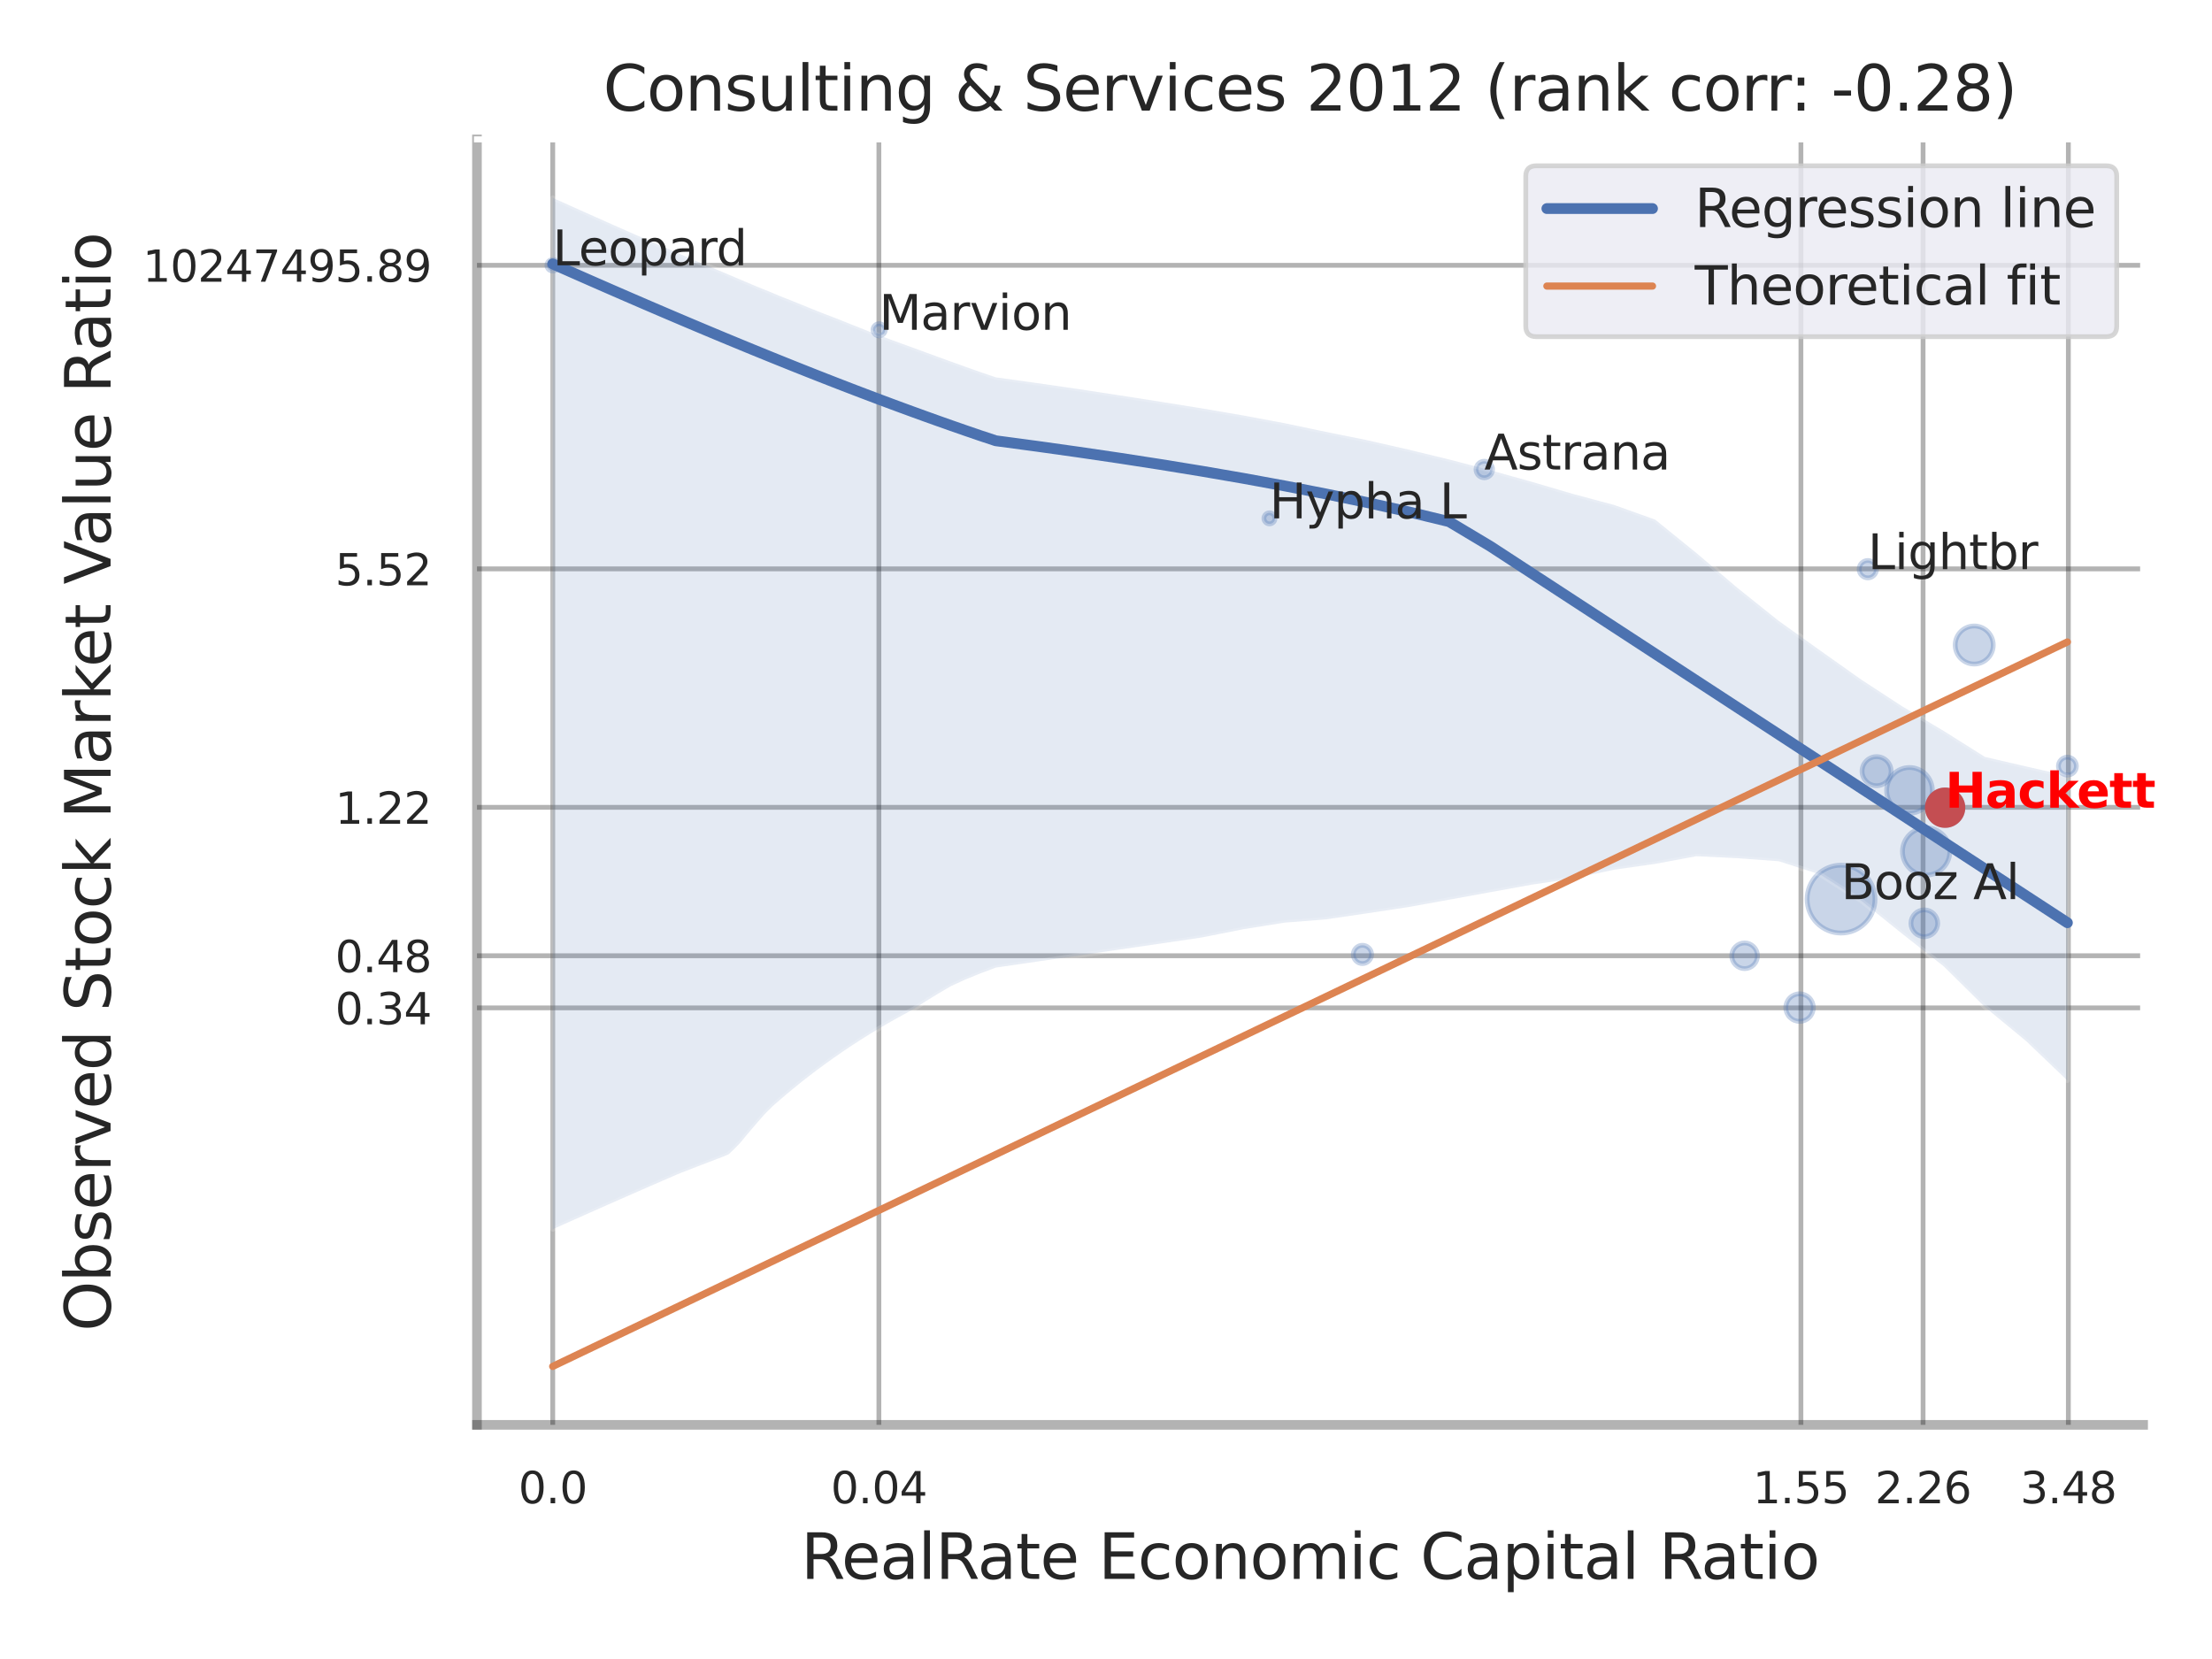 <?xml version="1.0" encoding="utf-8" standalone="no"?>
<!DOCTYPE svg PUBLIC "-//W3C//DTD SVG 1.1//EN"
  "http://www.w3.org/Graphics/SVG/1.1/DTD/svg11.dtd">
<svg xmlns:xlink="http://www.w3.org/1999/xlink" width="460.8pt" height="345.6pt" viewBox="0 0 460.8 345.6" xmlns="http://www.w3.org/2000/svg" version="1.1">
 <defs>
  <style type="text/css">*{stroke-linejoin: round; stroke-linecap: butt}</style>
 </defs>
 <g id="figure_1">
  <g id="patch_1">
   <path d="M 0 345.6 
L 460.8 345.6 
L 460.8 0 
L 0 0 
z
" style="fill: #ffffff"/>
  </g>
  <g id="axes_1">
   <g id="patch_2">
    <path d="M 99.36 296.82 
L 446.453 296.82 
L 446.453 29.04 
L 99.36 29.04 
z
" style="fill: #ffffff"/>
   </g>
   <g id="matplotlib.axis_1">
    <g id="xtick_1">
     <g id="line2d_1">
      <path d="M 115.146 296.82 
L 115.146 29.04 
" clip-path="url(#p546e3eb379)" style="fill: none; stroke: #000000; stroke-opacity: 0.3; stroke-linecap: round"/>
     </g>
     <g id="text_1">
      <!-- 0.0 -->
      <g style="fill: #262626" transform="translate(107.99 313.159) scale(0.09 -0.09)">
       <defs>
        <path id="DejaVuSans-30" d="M 2034 4250 
Q 1547 4250 1301 3770 
Q 1056 3291 1056 2328 
Q 1056 1369 1301 889 
Q 1547 409 2034 409 
Q 2525 409 2770 889 
Q 3016 1369 3016 2328 
Q 3016 3291 2770 3770 
Q 2525 4250 2034 4250 
z
M 2034 4750 
Q 2819 4750 3233 4129 
Q 3647 3509 3647 2328 
Q 3647 1150 3233 529 
Q 2819 -91 2034 -91 
Q 1250 -91 836 529 
Q 422 1150 422 2328 
Q 422 3509 836 4129 
Q 1250 4750 2034 4750 
z
" transform="scale(0.016)"/>
        <path id="DejaVuSans-2e" d="M 684 794 
L 1344 794 
L 1344 0 
L 684 0 
L 684 794 
z
" transform="scale(0.016)"/>
       </defs>
       <use xlink:href="#DejaVuSans-30"/>
       <use xlink:href="#DejaVuSans-2e" x="63.623"/>
       <use xlink:href="#DejaVuSans-30" x="95.41"/>
      </g>
     </g>
    </g>
    <g id="xtick_2">
     <g id="line2d_2">
      <path d="M 183.088 296.82 
L 183.088 29.04 
" clip-path="url(#p546e3eb379)" style="fill: none; stroke: #000000; stroke-opacity: 0.3; stroke-linecap: round"/>
     </g>
     <g id="text_2">
      <!-- 0.04 -->
      <g style="fill: #262626" transform="translate(173.069 313.159) scale(0.09 -0.09)">
       <defs>
        <path id="DejaVuSans-34" d="M 2419 4116 
L 825 1625 
L 2419 1625 
L 2419 4116 
z
M 2253 4666 
L 3047 4666 
L 3047 1625 
L 3713 1625 
L 3713 1100 
L 3047 1100 
L 3047 0 
L 2419 0 
L 2419 1100 
L 313 1100 
L 313 1709 
L 2253 4666 
z
" transform="scale(0.016)"/>
       </defs>
       <use xlink:href="#DejaVuSans-30"/>
       <use xlink:href="#DejaVuSans-2e" x="63.623"/>
       <use xlink:href="#DejaVuSans-30" x="95.41"/>
       <use xlink:href="#DejaVuSans-34" x="159.033"/>
      </g>
     </g>
    </g>
    <g id="xtick_3">
     <g id="line2d_3">
      <path d="M 375.164 296.82 
L 375.164 29.04 
" clip-path="url(#p546e3eb379)" style="fill: none; stroke: #000000; stroke-opacity: 0.3; stroke-linecap: round"/>
     </g>
     <g id="text_3">
      <!-- 1.55 -->
      <g style="fill: #262626" transform="translate(365.145 313.159) scale(0.09 -0.09)">
       <defs>
        <path id="DejaVuSans-31" d="M 794 531 
L 1825 531 
L 1825 4091 
L 703 3866 
L 703 4441 
L 1819 4666 
L 2450 4666 
L 2450 531 
L 3481 531 
L 3481 0 
L 794 0 
L 794 531 
z
" transform="scale(0.016)"/>
        <path id="DejaVuSans-35" d="M 691 4666 
L 3169 4666 
L 3169 4134 
L 1269 4134 
L 1269 2991 
Q 1406 3038 1543 3061 
Q 1681 3084 1819 3084 
Q 2600 3084 3056 2656 
Q 3513 2228 3513 1497 
Q 3513 744 3044 326 
Q 2575 -91 1722 -91 
Q 1428 -91 1123 -41 
Q 819 9 494 109 
L 494 744 
Q 775 591 1075 516 
Q 1375 441 1709 441 
Q 2250 441 2565 725 
Q 2881 1009 2881 1497 
Q 2881 1984 2565 2268 
Q 2250 2553 1709 2553 
Q 1456 2553 1204 2497 
Q 953 2441 691 2322 
L 691 4666 
z
" transform="scale(0.016)"/>
       </defs>
       <use xlink:href="#DejaVuSans-31"/>
       <use xlink:href="#DejaVuSans-2e" x="63.623"/>
       <use xlink:href="#DejaVuSans-35" x="95.41"/>
       <use xlink:href="#DejaVuSans-35" x="159.033"/>
      </g>
     </g>
    </g>
    <g id="xtick_4">
     <g id="line2d_4">
      <path d="M 400.613 296.82 
L 400.613 29.04 
" clip-path="url(#p546e3eb379)" style="fill: none; stroke: #000000; stroke-opacity: 0.3; stroke-linecap: round"/>
     </g>
     <g id="text_4">
      <!-- 2.26 -->
      <g style="fill: #262626" transform="translate(390.593 313.159) scale(0.09 -0.09)">
       <defs>
        <path id="DejaVuSans-32" d="M 1228 531 
L 3431 531 
L 3431 0 
L 469 0 
L 469 531 
Q 828 903 1448 1529 
Q 2069 2156 2228 2338 
Q 2531 2678 2651 2914 
Q 2772 3150 2772 3378 
Q 2772 3750 2511 3984 
Q 2250 4219 1831 4219 
Q 1534 4219 1204 4116 
Q 875 4013 500 3803 
L 500 4441 
Q 881 4594 1212 4672 
Q 1544 4750 1819 4750 
Q 2544 4750 2975 4387 
Q 3406 4025 3406 3419 
Q 3406 3131 3298 2873 
Q 3191 2616 2906 2266 
Q 2828 2175 2409 1742 
Q 1991 1309 1228 531 
z
" transform="scale(0.016)"/>
        <path id="DejaVuSans-36" d="M 2113 2584 
Q 1688 2584 1439 2293 
Q 1191 2003 1191 1497 
Q 1191 994 1439 701 
Q 1688 409 2113 409 
Q 2538 409 2786 701 
Q 3034 994 3034 1497 
Q 3034 2003 2786 2293 
Q 2538 2584 2113 2584 
z
M 3366 4563 
L 3366 3988 
Q 3128 4100 2886 4159 
Q 2644 4219 2406 4219 
Q 1781 4219 1451 3797 
Q 1122 3375 1075 2522 
Q 1259 2794 1537 2939 
Q 1816 3084 2150 3084 
Q 2853 3084 3261 2657 
Q 3669 2231 3669 1497 
Q 3669 778 3244 343 
Q 2819 -91 2113 -91 
Q 1303 -91 875 529 
Q 447 1150 447 2328 
Q 447 3434 972 4092 
Q 1497 4750 2381 4750 
Q 2619 4750 2861 4703 
Q 3103 4656 3366 4563 
z
" transform="scale(0.016)"/>
       </defs>
       <use xlink:href="#DejaVuSans-32"/>
       <use xlink:href="#DejaVuSans-2e" x="63.623"/>
       <use xlink:href="#DejaVuSans-32" x="95.41"/>
       <use xlink:href="#DejaVuSans-36" x="159.033"/>
      </g>
     </g>
    </g>
    <g id="xtick_5">
     <g id="line2d_5">
      <path d="M 430.876 296.82 
L 430.876 29.04 
" clip-path="url(#p546e3eb379)" style="fill: none; stroke: #000000; stroke-opacity: 0.3; stroke-linecap: round"/>
     </g>
     <g id="text_5">
      <!-- 3.48 -->
      <g style="fill: #262626" transform="translate(420.856 313.159) scale(0.09 -0.09)">
       <defs>
        <path id="DejaVuSans-33" d="M 2597 2516 
Q 3050 2419 3304 2112 
Q 3559 1806 3559 1356 
Q 3559 666 3084 287 
Q 2609 -91 1734 -91 
Q 1441 -91 1130 -33 
Q 819 25 488 141 
L 488 750 
Q 750 597 1062 519 
Q 1375 441 1716 441 
Q 2309 441 2620 675 
Q 2931 909 2931 1356 
Q 2931 1769 2642 2001 
Q 2353 2234 1838 2234 
L 1294 2234 
L 1294 2753 
L 1863 2753 
Q 2328 2753 2575 2939 
Q 2822 3125 2822 3475 
Q 2822 3834 2567 4026 
Q 2313 4219 1838 4219 
Q 1578 4219 1281 4162 
Q 984 4106 628 3988 
L 628 4550 
Q 988 4650 1302 4700 
Q 1616 4750 1894 4750 
Q 2613 4750 3031 4423 
Q 3450 4097 3450 3541 
Q 3450 3153 3228 2886 
Q 3006 2619 2597 2516 
z
" transform="scale(0.016)"/>
        <path id="DejaVuSans-38" d="M 2034 2216 
Q 1584 2216 1326 1975 
Q 1069 1734 1069 1313 
Q 1069 891 1326 650 
Q 1584 409 2034 409 
Q 2484 409 2743 651 
Q 3003 894 3003 1313 
Q 3003 1734 2745 1975 
Q 2488 2216 2034 2216 
z
M 1403 2484 
Q 997 2584 770 2862 
Q 544 3141 544 3541 
Q 544 4100 942 4425 
Q 1341 4750 2034 4750 
Q 2731 4750 3128 4425 
Q 3525 4100 3525 3541 
Q 3525 3141 3298 2862 
Q 3072 2584 2669 2484 
Q 3125 2378 3379 2068 
Q 3634 1759 3634 1313 
Q 3634 634 3220 271 
Q 2806 -91 2034 -91 
Q 1263 -91 848 271 
Q 434 634 434 1313 
Q 434 1759 690 2068 
Q 947 2378 1403 2484 
z
M 1172 3481 
Q 1172 3119 1398 2916 
Q 1625 2713 2034 2713 
Q 2441 2713 2670 2916 
Q 2900 3119 2900 3481 
Q 2900 3844 2670 4047 
Q 2441 4250 2034 4250 
Q 1625 4250 1398 4047 
Q 1172 3844 1172 3481 
z
" transform="scale(0.016)"/>
       </defs>
       <use xlink:href="#DejaVuSans-33"/>
       <use xlink:href="#DejaVuSans-2e" x="63.623"/>
       <use xlink:href="#DejaVuSans-34" x="95.41"/>
       <use xlink:href="#DejaVuSans-38" x="159.033"/>
      </g>
     </g>
    </g>
    <g id="xtick_6"/>
    <g id="xtick_7"/>
    <g id="xtick_8"/>
    <g id="text_6">
     <!-- RealRate Economic Capital Ratio -->
     <g style="fill: #262626" transform="translate(166.853 328.908) scale(0.13 -0.13)">
      <defs>
       <path id="DejaVuSans-52" d="M 2841 2188 
Q 3044 2119 3236 1894 
Q 3428 1669 3622 1275 
L 4263 0 
L 3584 0 
L 2988 1197 
Q 2756 1666 2539 1819 
Q 2322 1972 1947 1972 
L 1259 1972 
L 1259 0 
L 628 0 
L 628 4666 
L 2053 4666 
Q 2853 4666 3247 4331 
Q 3641 3997 3641 3322 
Q 3641 2881 3436 2590 
Q 3231 2300 2841 2188 
z
M 1259 4147 
L 1259 2491 
L 2053 2491 
Q 2509 2491 2742 2702 
Q 2975 2913 2975 3322 
Q 2975 3731 2742 3939 
Q 2509 4147 2053 4147 
L 1259 4147 
z
" transform="scale(0.016)"/>
       <path id="DejaVuSans-65" d="M 3597 1894 
L 3597 1613 
L 953 1613 
Q 991 1019 1311 708 
Q 1631 397 2203 397 
Q 2534 397 2845 478 
Q 3156 559 3463 722 
L 3463 178 
Q 3153 47 2828 -22 
Q 2503 -91 2169 -91 
Q 1331 -91 842 396 
Q 353 884 353 1716 
Q 353 2575 817 3079 
Q 1281 3584 2069 3584 
Q 2775 3584 3186 3129 
Q 3597 2675 3597 1894 
z
M 3022 2063 
Q 3016 2534 2758 2815 
Q 2500 3097 2075 3097 
Q 1594 3097 1305 2825 
Q 1016 2553 972 2059 
L 3022 2063 
z
" transform="scale(0.016)"/>
       <path id="DejaVuSans-61" d="M 2194 1759 
Q 1497 1759 1228 1600 
Q 959 1441 959 1056 
Q 959 750 1161 570 
Q 1363 391 1709 391 
Q 2188 391 2477 730 
Q 2766 1069 2766 1631 
L 2766 1759 
L 2194 1759 
z
M 3341 1997 
L 3341 0 
L 2766 0 
L 2766 531 
Q 2569 213 2275 61 
Q 1981 -91 1556 -91 
Q 1019 -91 701 211 
Q 384 513 384 1019 
Q 384 1609 779 1909 
Q 1175 2209 1959 2209 
L 2766 2209 
L 2766 2266 
Q 2766 2663 2505 2880 
Q 2244 3097 1772 3097 
Q 1472 3097 1187 3025 
Q 903 2953 641 2809 
L 641 3341 
Q 956 3463 1253 3523 
Q 1550 3584 1831 3584 
Q 2591 3584 2966 3190 
Q 3341 2797 3341 1997 
z
" transform="scale(0.016)"/>
       <path id="DejaVuSans-6c" d="M 603 4863 
L 1178 4863 
L 1178 0 
L 603 0 
L 603 4863 
z
" transform="scale(0.016)"/>
       <path id="DejaVuSans-74" d="M 1172 4494 
L 1172 3500 
L 2356 3500 
L 2356 3053 
L 1172 3053 
L 1172 1153 
Q 1172 725 1289 603 
Q 1406 481 1766 481 
L 2356 481 
L 2356 0 
L 1766 0 
Q 1100 0 847 248 
Q 594 497 594 1153 
L 594 3053 
L 172 3053 
L 172 3500 
L 594 3500 
L 594 4494 
L 1172 4494 
z
" transform="scale(0.016)"/>
       <path id="DejaVuSans-20" transform="scale(0.016)"/>
       <path id="DejaVuSans-45" d="M 628 4666 
L 3578 4666 
L 3578 4134 
L 1259 4134 
L 1259 2753 
L 3481 2753 
L 3481 2222 
L 1259 2222 
L 1259 531 
L 3634 531 
L 3634 0 
L 628 0 
L 628 4666 
z
" transform="scale(0.016)"/>
       <path id="DejaVuSans-63" d="M 3122 3366 
L 3122 2828 
Q 2878 2963 2633 3030 
Q 2388 3097 2138 3097 
Q 1578 3097 1268 2742 
Q 959 2388 959 1747 
Q 959 1106 1268 751 
Q 1578 397 2138 397 
Q 2388 397 2633 464 
Q 2878 531 3122 666 
L 3122 134 
Q 2881 22 2623 -34 
Q 2366 -91 2075 -91 
Q 1284 -91 818 406 
Q 353 903 353 1747 
Q 353 2603 823 3093 
Q 1294 3584 2113 3584 
Q 2378 3584 2631 3529 
Q 2884 3475 3122 3366 
z
" transform="scale(0.016)"/>
       <path id="DejaVuSans-6f" d="M 1959 3097 
Q 1497 3097 1228 2736 
Q 959 2375 959 1747 
Q 959 1119 1226 758 
Q 1494 397 1959 397 
Q 2419 397 2687 759 
Q 2956 1122 2956 1747 
Q 2956 2369 2687 2733 
Q 2419 3097 1959 3097 
z
M 1959 3584 
Q 2709 3584 3137 3096 
Q 3566 2609 3566 1747 
Q 3566 888 3137 398 
Q 2709 -91 1959 -91 
Q 1206 -91 779 398 
Q 353 888 353 1747 
Q 353 2609 779 3096 
Q 1206 3584 1959 3584 
z
" transform="scale(0.016)"/>
       <path id="DejaVuSans-6e" d="M 3513 2113 
L 3513 0 
L 2938 0 
L 2938 2094 
Q 2938 2591 2744 2837 
Q 2550 3084 2163 3084 
Q 1697 3084 1428 2787 
Q 1159 2491 1159 1978 
L 1159 0 
L 581 0 
L 581 3500 
L 1159 3500 
L 1159 2956 
Q 1366 3272 1645 3428 
Q 1925 3584 2291 3584 
Q 2894 3584 3203 3211 
Q 3513 2838 3513 2113 
z
" transform="scale(0.016)"/>
       <path id="DejaVuSans-6d" d="M 3328 2828 
Q 3544 3216 3844 3400 
Q 4144 3584 4550 3584 
Q 5097 3584 5394 3201 
Q 5691 2819 5691 2113 
L 5691 0 
L 5113 0 
L 5113 2094 
Q 5113 2597 4934 2840 
Q 4756 3084 4391 3084 
Q 3944 3084 3684 2787 
Q 3425 2491 3425 1978 
L 3425 0 
L 2847 0 
L 2847 2094 
Q 2847 2600 2669 2842 
Q 2491 3084 2119 3084 
Q 1678 3084 1418 2786 
Q 1159 2488 1159 1978 
L 1159 0 
L 581 0 
L 581 3500 
L 1159 3500 
L 1159 2956 
Q 1356 3278 1631 3431 
Q 1906 3584 2284 3584 
Q 2666 3584 2933 3390 
Q 3200 3197 3328 2828 
z
" transform="scale(0.016)"/>
       <path id="DejaVuSans-69" d="M 603 3500 
L 1178 3500 
L 1178 0 
L 603 0 
L 603 3500 
z
M 603 4863 
L 1178 4863 
L 1178 4134 
L 603 4134 
L 603 4863 
z
" transform="scale(0.016)"/>
       <path id="DejaVuSans-43" d="M 4122 4306 
L 4122 3641 
Q 3803 3938 3442 4084 
Q 3081 4231 2675 4231 
Q 1875 4231 1450 3742 
Q 1025 3253 1025 2328 
Q 1025 1406 1450 917 
Q 1875 428 2675 428 
Q 3081 428 3442 575 
Q 3803 722 4122 1019 
L 4122 359 
Q 3791 134 3420 21 
Q 3050 -91 2638 -91 
Q 1578 -91 968 557 
Q 359 1206 359 2328 
Q 359 3453 968 4101 
Q 1578 4750 2638 4750 
Q 3056 4750 3426 4639 
Q 3797 4528 4122 4306 
z
" transform="scale(0.016)"/>
       <path id="DejaVuSans-70" d="M 1159 525 
L 1159 -1331 
L 581 -1331 
L 581 3500 
L 1159 3500 
L 1159 2969 
Q 1341 3281 1617 3432 
Q 1894 3584 2278 3584 
Q 2916 3584 3314 3078 
Q 3713 2572 3713 1747 
Q 3713 922 3314 415 
Q 2916 -91 2278 -91 
Q 1894 -91 1617 61 
Q 1341 213 1159 525 
z
M 3116 1747 
Q 3116 2381 2855 2742 
Q 2594 3103 2138 3103 
Q 1681 3103 1420 2742 
Q 1159 2381 1159 1747 
Q 1159 1113 1420 752 
Q 1681 391 2138 391 
Q 2594 391 2855 752 
Q 3116 1113 3116 1747 
z
" transform="scale(0.016)"/>
      </defs>
      <use xlink:href="#DejaVuSans-52"/>
      <use xlink:href="#DejaVuSans-65" x="64.982"/>
      <use xlink:href="#DejaVuSans-61" x="126.506"/>
      <use xlink:href="#DejaVuSans-6c" x="187.785"/>
      <use xlink:href="#DejaVuSans-52" x="215.568"/>
      <use xlink:href="#DejaVuSans-61" x="282.801"/>
      <use xlink:href="#DejaVuSans-74" x="344.08"/>
      <use xlink:href="#DejaVuSans-65" x="383.289"/>
      <use xlink:href="#DejaVuSans-20" x="444.812"/>
      <use xlink:href="#DejaVuSans-45" x="476.6"/>
      <use xlink:href="#DejaVuSans-63" x="539.783"/>
      <use xlink:href="#DejaVuSans-6f" x="594.764"/>
      <use xlink:href="#DejaVuSans-6e" x="655.945"/>
      <use xlink:href="#DejaVuSans-6f" x="719.324"/>
      <use xlink:href="#DejaVuSans-6d" x="780.506"/>
      <use xlink:href="#DejaVuSans-69" x="877.918"/>
      <use xlink:href="#DejaVuSans-63" x="905.701"/>
      <use xlink:href="#DejaVuSans-20" x="960.682"/>
      <use xlink:href="#DejaVuSans-43" x="992.469"/>
      <use xlink:href="#DejaVuSans-61" x="1062.293"/>
      <use xlink:href="#DejaVuSans-70" x="1123.572"/>
      <use xlink:href="#DejaVuSans-69" x="1187.049"/>
      <use xlink:href="#DejaVuSans-74" x="1214.832"/>
      <use xlink:href="#DejaVuSans-61" x="1254.041"/>
      <use xlink:href="#DejaVuSans-6c" x="1315.32"/>
      <use xlink:href="#DejaVuSans-20" x="1343.104"/>
      <use xlink:href="#DejaVuSans-52" x="1374.891"/>
      <use xlink:href="#DejaVuSans-61" x="1442.123"/>
      <use xlink:href="#DejaVuSans-74" x="1503.402"/>
      <use xlink:href="#DejaVuSans-69" x="1542.611"/>
      <use xlink:href="#DejaVuSans-6f" x="1570.395"/>
     </g>
    </g>
   </g>
   <g id="matplotlib.axis_2">
    <g id="ytick_1">
     <g id="line2d_6">
      <path d="M 99.36 209.957 
L 446.453 209.957 
" clip-path="url(#p546e3eb379)" style="fill: none; stroke: #000000; stroke-opacity: 0.3; stroke-linecap: round"/>
     </g>
     <g id="text_7">
      <!-- 0.34 -->
      <g style="fill: #262626" transform="translate(69.821 213.376) scale(0.09 -0.09)">
       <use xlink:href="#DejaVuSans-30"/>
       <use xlink:href="#DejaVuSans-2e" x="63.623"/>
       <use xlink:href="#DejaVuSans-33" x="95.41"/>
       <use xlink:href="#DejaVuSans-34" x="159.033"/>
      </g>
     </g>
    </g>
    <g id="ytick_2">
     <g id="line2d_7">
      <path d="M 99.36 199.101 
L 446.453 199.101 
" clip-path="url(#p546e3eb379)" style="fill: none; stroke: #000000; stroke-opacity: 0.3; stroke-linecap: round"/>
     </g>
     <g id="text_8">
      <!-- 0.48 -->
      <g style="fill: #262626" transform="translate(69.821 202.52) scale(0.09 -0.09)">
       <use xlink:href="#DejaVuSans-30"/>
       <use xlink:href="#DejaVuSans-2e" x="63.623"/>
       <use xlink:href="#DejaVuSans-34" x="95.41"/>
       <use xlink:href="#DejaVuSans-38" x="159.033"/>
      </g>
     </g>
    </g>
    <g id="ytick_3">
     <g id="line2d_8">
      <path d="M 99.36 168.179 
L 446.453 168.179 
" clip-path="url(#p546e3eb379)" style="fill: none; stroke: #000000; stroke-opacity: 0.3; stroke-linecap: round"/>
     </g>
     <g id="text_9">
      <!-- 1.22 -->
      <g style="fill: #262626" transform="translate(69.821 171.598) scale(0.09 -0.09)">
       <use xlink:href="#DejaVuSans-31"/>
       <use xlink:href="#DejaVuSans-2e" x="63.623"/>
       <use xlink:href="#DejaVuSans-32" x="95.41"/>
       <use xlink:href="#DejaVuSans-32" x="159.033"/>
      </g>
     </g>
    </g>
    <g id="ytick_4">
     <g id="line2d_9">
      <path d="M 99.36 118.507 
L 446.453 118.507 
" clip-path="url(#p546e3eb379)" style="fill: none; stroke: #000000; stroke-opacity: 0.3; stroke-linecap: round"/>
     </g>
     <g id="text_10">
      <!-- 5.52 -->
      <g style="fill: #262626" transform="translate(69.821 121.926) scale(0.09 -0.09)">
       <use xlink:href="#DejaVuSans-35"/>
       <use xlink:href="#DejaVuSans-2e" x="63.623"/>
       <use xlink:href="#DejaVuSans-35" x="95.41"/>
       <use xlink:href="#DejaVuSans-32" x="159.033"/>
      </g>
     </g>
    </g>
    <g id="ytick_5">
     <g id="line2d_10">
      <path d="M 99.36 55.269 
L 446.453 55.269 
" clip-path="url(#p546e3eb379)" style="fill: none; stroke: #000000; stroke-opacity: 0.3; stroke-linecap: round"/>
     </g>
     <g id="text_11">
      <!-- 10247495.89 -->
      <g style="fill: #262626" transform="translate(29.737 58.689) scale(0.09 -0.09)">
       <defs>
        <path id="DejaVuSans-37" d="M 525 4666 
L 3525 4666 
L 3525 4397 
L 1831 0 
L 1172 0 
L 2766 4134 
L 525 4134 
L 525 4666 
z
" transform="scale(0.016)"/>
        <path id="DejaVuSans-39" d="M 703 97 
L 703 672 
Q 941 559 1184 500 
Q 1428 441 1663 441 
Q 2288 441 2617 861 
Q 2947 1281 2994 2138 
Q 2813 1869 2534 1725 
Q 2256 1581 1919 1581 
Q 1219 1581 811 2004 
Q 403 2428 403 3163 
Q 403 3881 828 4315 
Q 1253 4750 1959 4750 
Q 2769 4750 3195 4129 
Q 3622 3509 3622 2328 
Q 3622 1225 3098 567 
Q 2575 -91 1691 -91 
Q 1453 -91 1209 -44 
Q 966 3 703 97 
z
M 1959 2075 
Q 2384 2075 2632 2365 
Q 2881 2656 2881 3163 
Q 2881 3666 2632 3958 
Q 2384 4250 1959 4250 
Q 1534 4250 1286 3958 
Q 1038 3666 1038 3163 
Q 1038 2656 1286 2365 
Q 1534 2075 1959 2075 
z
" transform="scale(0.016)"/>
       </defs>
       <use xlink:href="#DejaVuSans-31"/>
       <use xlink:href="#DejaVuSans-30" x="63.623"/>
       <use xlink:href="#DejaVuSans-32" x="127.246"/>
       <use xlink:href="#DejaVuSans-34" x="190.869"/>
       <use xlink:href="#DejaVuSans-37" x="254.492"/>
       <use xlink:href="#DejaVuSans-34" x="318.115"/>
       <use xlink:href="#DejaVuSans-39" x="381.738"/>
       <use xlink:href="#DejaVuSans-35" x="445.361"/>
       <use xlink:href="#DejaVuSans-2e" x="508.984"/>
       <use xlink:href="#DejaVuSans-38" x="540.771"/>
       <use xlink:href="#DejaVuSans-39" x="604.395"/>
      </g>
     </g>
    </g>
    <g id="ytick_6"/>
    <g id="ytick_7"/>
    <g id="ytick_8"/>
    <g id="ytick_9"/>
    <g id="ytick_10"/>
    <g id="text_12">
     <!-- Observed Stock Market Value Ratio -->
     <g style="fill: #262626" transform="translate(23.034 277.332) rotate(-90) scale(0.13 -0.13)">
      <defs>
       <path id="DejaVuSans-4f" d="M 2522 4238 
Q 1834 4238 1429 3725 
Q 1025 3213 1025 2328 
Q 1025 1447 1429 934 
Q 1834 422 2522 422 
Q 3209 422 3611 934 
Q 4013 1447 4013 2328 
Q 4013 3213 3611 3725 
Q 3209 4238 2522 4238 
z
M 2522 4750 
Q 3503 4750 4090 4092 
Q 4678 3434 4678 2328 
Q 4678 1225 4090 567 
Q 3503 -91 2522 -91 
Q 1538 -91 948 565 
Q 359 1222 359 2328 
Q 359 3434 948 4092 
Q 1538 4750 2522 4750 
z
" transform="scale(0.016)"/>
       <path id="DejaVuSans-62" d="M 3116 1747 
Q 3116 2381 2855 2742 
Q 2594 3103 2138 3103 
Q 1681 3103 1420 2742 
Q 1159 2381 1159 1747 
Q 1159 1113 1420 752 
Q 1681 391 2138 391 
Q 2594 391 2855 752 
Q 3116 1113 3116 1747 
z
M 1159 2969 
Q 1341 3281 1617 3432 
Q 1894 3584 2278 3584 
Q 2916 3584 3314 3078 
Q 3713 2572 3713 1747 
Q 3713 922 3314 415 
Q 2916 -91 2278 -91 
Q 1894 -91 1617 61 
Q 1341 213 1159 525 
L 1159 0 
L 581 0 
L 581 4863 
L 1159 4863 
L 1159 2969 
z
" transform="scale(0.016)"/>
       <path id="DejaVuSans-73" d="M 2834 3397 
L 2834 2853 
Q 2591 2978 2328 3040 
Q 2066 3103 1784 3103 
Q 1356 3103 1142 2972 
Q 928 2841 928 2578 
Q 928 2378 1081 2264 
Q 1234 2150 1697 2047 
L 1894 2003 
Q 2506 1872 2764 1633 
Q 3022 1394 3022 966 
Q 3022 478 2636 193 
Q 2250 -91 1575 -91 
Q 1294 -91 989 -36 
Q 684 19 347 128 
L 347 722 
Q 666 556 975 473 
Q 1284 391 1588 391 
Q 1994 391 2212 530 
Q 2431 669 2431 922 
Q 2431 1156 2273 1281 
Q 2116 1406 1581 1522 
L 1381 1569 
Q 847 1681 609 1914 
Q 372 2147 372 2553 
Q 372 3047 722 3315 
Q 1072 3584 1716 3584 
Q 2034 3584 2315 3537 
Q 2597 3491 2834 3397 
z
" transform="scale(0.016)"/>
       <path id="DejaVuSans-72" d="M 2631 2963 
Q 2534 3019 2420 3045 
Q 2306 3072 2169 3072 
Q 1681 3072 1420 2755 
Q 1159 2438 1159 1844 
L 1159 0 
L 581 0 
L 581 3500 
L 1159 3500 
L 1159 2956 
Q 1341 3275 1631 3429 
Q 1922 3584 2338 3584 
Q 2397 3584 2469 3576 
Q 2541 3569 2628 3553 
L 2631 2963 
z
" transform="scale(0.016)"/>
       <path id="DejaVuSans-76" d="M 191 3500 
L 800 3500 
L 1894 563 
L 2988 3500 
L 3597 3500 
L 2284 0 
L 1503 0 
L 191 3500 
z
" transform="scale(0.016)"/>
       <path id="DejaVuSans-64" d="M 2906 2969 
L 2906 4863 
L 3481 4863 
L 3481 0 
L 2906 0 
L 2906 525 
Q 2725 213 2448 61 
Q 2172 -91 1784 -91 
Q 1150 -91 751 415 
Q 353 922 353 1747 
Q 353 2572 751 3078 
Q 1150 3584 1784 3584 
Q 2172 3584 2448 3432 
Q 2725 3281 2906 2969 
z
M 947 1747 
Q 947 1113 1208 752 
Q 1469 391 1925 391 
Q 2381 391 2643 752 
Q 2906 1113 2906 1747 
Q 2906 2381 2643 2742 
Q 2381 3103 1925 3103 
Q 1469 3103 1208 2742 
Q 947 2381 947 1747 
z
" transform="scale(0.016)"/>
       <path id="DejaVuSans-53" d="M 3425 4513 
L 3425 3897 
Q 3066 4069 2747 4153 
Q 2428 4238 2131 4238 
Q 1616 4238 1336 4038 
Q 1056 3838 1056 3469 
Q 1056 3159 1242 3001 
Q 1428 2844 1947 2747 
L 2328 2669 
Q 3034 2534 3370 2195 
Q 3706 1856 3706 1288 
Q 3706 609 3251 259 
Q 2797 -91 1919 -91 
Q 1588 -91 1214 -16 
Q 841 59 441 206 
L 441 856 
Q 825 641 1194 531 
Q 1563 422 1919 422 
Q 2459 422 2753 634 
Q 3047 847 3047 1241 
Q 3047 1584 2836 1778 
Q 2625 1972 2144 2069 
L 1759 2144 
Q 1053 2284 737 2584 
Q 422 2884 422 3419 
Q 422 4038 858 4394 
Q 1294 4750 2059 4750 
Q 2388 4750 2728 4690 
Q 3069 4631 3425 4513 
z
" transform="scale(0.016)"/>
       <path id="DejaVuSans-6b" d="M 581 4863 
L 1159 4863 
L 1159 1991 
L 2875 3500 
L 3609 3500 
L 1753 1863 
L 3688 0 
L 2938 0 
L 1159 1709 
L 1159 0 
L 581 0 
L 581 4863 
z
" transform="scale(0.016)"/>
       <path id="DejaVuSans-4d" d="M 628 4666 
L 1569 4666 
L 2759 1491 
L 3956 4666 
L 4897 4666 
L 4897 0 
L 4281 0 
L 4281 4097 
L 3078 897 
L 2444 897 
L 1241 4097 
L 1241 0 
L 628 0 
L 628 4666 
z
" transform="scale(0.016)"/>
       <path id="DejaVuSans-56" d="M 1831 0 
L 50 4666 
L 709 4666 
L 2188 738 
L 3669 4666 
L 4325 4666 
L 2547 0 
L 1831 0 
z
" transform="scale(0.016)"/>
       <path id="DejaVuSans-75" d="M 544 1381 
L 544 3500 
L 1119 3500 
L 1119 1403 
Q 1119 906 1312 657 
Q 1506 409 1894 409 
Q 2359 409 2629 706 
Q 2900 1003 2900 1516 
L 2900 3500 
L 3475 3500 
L 3475 0 
L 2900 0 
L 2900 538 
Q 2691 219 2414 64 
Q 2138 -91 1772 -91 
Q 1169 -91 856 284 
Q 544 659 544 1381 
z
M 1991 3584 
L 1991 3584 
z
" transform="scale(0.016)"/>
      </defs>
      <use xlink:href="#DejaVuSans-4f"/>
      <use xlink:href="#DejaVuSans-62" x="78.711"/>
      <use xlink:href="#DejaVuSans-73" x="142.188"/>
      <use xlink:href="#DejaVuSans-65" x="194.287"/>
      <use xlink:href="#DejaVuSans-72" x="255.811"/>
      <use xlink:href="#DejaVuSans-76" x="296.924"/>
      <use xlink:href="#DejaVuSans-65" x="356.104"/>
      <use xlink:href="#DejaVuSans-64" x="417.627"/>
      <use xlink:href="#DejaVuSans-20" x="481.104"/>
      <use xlink:href="#DejaVuSans-53" x="512.891"/>
      <use xlink:href="#DejaVuSans-74" x="576.367"/>
      <use xlink:href="#DejaVuSans-6f" x="615.576"/>
      <use xlink:href="#DejaVuSans-63" x="676.758"/>
      <use xlink:href="#DejaVuSans-6b" x="731.738"/>
      <use xlink:href="#DejaVuSans-20" x="789.648"/>
      <use xlink:href="#DejaVuSans-4d" x="821.436"/>
      <use xlink:href="#DejaVuSans-61" x="907.715"/>
      <use xlink:href="#DejaVuSans-72" x="968.994"/>
      <use xlink:href="#DejaVuSans-6b" x="1010.107"/>
      <use xlink:href="#DejaVuSans-65" x="1064.393"/>
      <use xlink:href="#DejaVuSans-74" x="1125.916"/>
      <use xlink:href="#DejaVuSans-20" x="1165.125"/>
      <use xlink:href="#DejaVuSans-56" x="1196.912"/>
      <use xlink:href="#DejaVuSans-61" x="1257.57"/>
      <use xlink:href="#DejaVuSans-6c" x="1318.85"/>
      <use xlink:href="#DejaVuSans-75" x="1346.633"/>
      <use xlink:href="#DejaVuSans-65" x="1410.012"/>
      <use xlink:href="#DejaVuSans-20" x="1471.535"/>
      <use xlink:href="#DejaVuSans-52" x="1503.322"/>
      <use xlink:href="#DejaVuSans-61" x="1570.555"/>
      <use xlink:href="#DejaVuSans-74" x="1631.834"/>
      <use xlink:href="#DejaVuSans-69" x="1671.043"/>
      <use xlink:href="#DejaVuSans-6f" x="1698.826"/>
     </g>
    </g>
   </g>
   <g id="PathCollection_1">
    <path d="M 411.266 138.331 
C 412.317 138.331 413.325 137.914 414.068 137.171 
C 414.811 136.428 415.229 135.419 415.229 134.368 
C 415.229 133.318 414.811 132.309 414.068 131.566 
C 413.325 130.823 412.317 130.406 411.266 130.406 
C 410.215 130.406 409.207 130.823 408.464 131.566 
C 407.721 132.309 407.303 133.318 407.303 134.368 
C 407.303 135.419 407.721 136.428 408.464 137.171 
C 409.207 137.914 410.215 138.331 411.266 138.331 
z
" clip-path="url(#p546e3eb379)" style="fill: #4c72b0; fill-opacity: 0.3; stroke: #4c72b0; stroke-opacity: 0.3"/>
    <path d="M 400.871 195.126 
C 401.611 195.126 402.321 194.832 402.844 194.308 
C 403.367 193.785 403.661 193.075 403.661 192.335 
C 403.661 191.595 403.367 190.885 402.844 190.362 
C 402.321 189.838 401.611 189.544 400.871 189.544 
C 400.13 189.544 399.421 189.838 398.897 190.362 
C 398.374 190.885 398.08 191.595 398.08 192.335 
C 398.08 193.075 398.374 193.785 398.897 194.308 
C 399.421 194.832 400.13 195.126 400.871 195.126 
z
" clip-path="url(#p546e3eb379)" style="fill: #4c72b0; fill-opacity: 0.3; stroke: #4c72b0; stroke-opacity: 0.3"/>
    <path d="M 405.202 171.955 
C 406.183 171.955 407.125 171.565 407.819 170.871 
C 408.513 170.177 408.903 169.235 408.903 168.254 
C 408.903 167.272 408.513 166.33 407.819 165.636 
C 407.125 164.942 406.183 164.552 405.202 164.552 
C 404.22 164.552 403.278 164.942 402.584 165.636 
C 401.89 166.33 401.5 167.272 401.5 168.254 
C 401.5 169.235 401.89 170.177 402.584 170.871 
C 403.278 171.565 404.22 171.955 405.202 171.955 
z
" clip-path="url(#p546e3eb379)" style="fill: #4c72b0; fill-opacity: 0.3; stroke: #4c72b0; stroke-opacity: 0.3"/>
    <path d="M 309.205 99.53 
C 309.662 99.53 310.1 99.349 310.423 99.026 
C 310.747 98.703 310.928 98.264 310.928 97.807 
C 310.928 97.35 310.747 96.912 310.423 96.589 
C 310.1 96.265 309.662 96.084 309.205 96.084 
C 308.748 96.084 308.31 96.265 307.986 96.589 
C 307.663 96.912 307.482 97.35 307.482 97.807 
C 307.482 98.264 307.663 98.703 307.986 99.026 
C 308.31 99.349 308.748 99.53 309.205 99.53 
z
" clip-path="url(#p546e3eb379)" style="fill: #4c72b0; fill-opacity: 0.3; stroke: #4c72b0; stroke-opacity: 0.3"/>
    <path d="M 389.106 120.383 
C 389.586 120.383 390.047 120.192 390.386 119.853 
C 390.726 119.513 390.917 119.053 390.917 118.572 
C 390.917 118.092 390.726 117.631 390.386 117.292 
C 390.047 116.952 389.586 116.762 389.106 116.762 
C 388.626 116.762 388.165 116.952 387.825 117.292 
C 387.486 117.631 387.295 118.092 387.295 118.572 
C 387.295 119.053 387.486 119.513 387.825 119.853 
C 388.165 120.192 388.626 120.383 389.106 120.383 
z
" clip-path="url(#p546e3eb379)" style="fill: #4c72b0; fill-opacity: 0.3; stroke: #4c72b0; stroke-opacity: 0.3"/>
    <path d="M 283.818 200.728 
C 284.323 200.728 284.807 200.527 285.164 200.17 
C 285.521 199.813 285.722 199.328 285.722 198.823 
C 285.722 198.318 285.521 197.834 285.164 197.477 
C 284.807 197.12 284.323 196.919 283.818 196.919 
C 283.312 196.919 282.828 197.12 282.471 197.477 
C 282.114 197.834 281.913 198.318 281.913 198.823 
C 281.913 199.328 282.114 199.813 282.471 200.17 
C 282.828 200.527 283.312 200.728 283.818 200.728 
z
" clip-path="url(#p546e3eb379)" style="fill: #4c72b0; fill-opacity: 0.3; stroke: #4c72b0; stroke-opacity: 0.3"/>
    <path d="M 115.137 56.463 
C 115.455 56.463 115.759 56.337 115.984 56.112 
C 116.208 55.888 116.334 55.583 116.334 55.265 
C 116.334 54.948 116.208 54.643 115.984 54.419 
C 115.759 54.194 115.455 54.068 115.137 54.068 
C 114.819 54.068 114.515 54.194 114.29 54.419 
C 114.066 54.643 113.939 54.948 113.939 55.265 
C 113.939 55.583 114.066 55.888 114.29 56.112 
C 114.515 56.337 114.819 56.463 115.137 56.463 
z
" clip-path="url(#p546e3eb379)" style="fill: #4c72b0; fill-opacity: 0.3; stroke: #4c72b0; stroke-opacity: 0.3"/>
    <path d="M 397.784 169.408 
C 399.046 169.408 400.257 168.906 401.15 168.014 
C 402.043 167.121 402.544 165.91 402.544 164.648 
C 402.544 163.385 402.043 162.174 401.15 161.281 
C 400.257 160.389 399.046 159.887 397.784 159.887 
C 396.521 159.887 395.31 160.389 394.418 161.281 
C 393.525 162.174 393.023 163.385 393.023 164.648 
C 393.023 165.91 393.525 167.121 394.418 168.014 
C 395.31 168.906 396.521 169.408 397.784 169.408 
z
" clip-path="url(#p546e3eb379)" style="fill: #4c72b0; fill-opacity: 0.3; stroke: #4c72b0; stroke-opacity: 0.3"/>
    <path d="M 430.676 161.472 
C 431.173 161.472 431.648 161.275 431.999 160.924 
C 432.35 160.573 432.547 160.098 432.547 159.601 
C 432.547 159.105 432.35 158.629 431.999 158.278 
C 431.648 157.927 431.173 157.73 430.676 157.73 
C 430.18 157.73 429.704 157.927 429.353 158.278 
C 429.002 158.629 428.805 159.105 428.805 159.601 
C 428.805 160.098 429.002 160.573 429.353 160.924 
C 429.704 161.275 430.18 161.472 430.676 161.472 
z
" clip-path="url(#p546e3eb379)" style="fill: #4c72b0; fill-opacity: 0.3; stroke: #4c72b0; stroke-opacity: 0.3"/>
    <path d="M 363.434 201.783 
C 364.144 201.783 364.825 201.501 365.327 200.999 
C 365.829 200.497 366.111 199.816 366.111 199.107 
C 366.111 198.397 365.829 197.716 365.327 197.214 
C 364.825 196.712 364.144 196.43 363.434 196.43 
C 362.725 196.43 362.044 196.712 361.542 197.214 
C 361.04 197.716 360.758 198.397 360.758 199.107 
C 360.758 199.816 361.04 200.497 361.542 200.999 
C 362.044 201.501 362.725 201.783 363.434 201.783 
z
" clip-path="url(#p546e3eb379)" style="fill: #4c72b0; fill-opacity: 0.3; stroke: #4c72b0; stroke-opacity: 0.3"/>
    <path d="M 401.254 182.308 
C 402.563 182.308 403.818 181.788 404.743 180.863 
C 405.668 179.937 406.188 178.683 406.188 177.374 
C 406.188 176.066 405.668 174.811 404.743 173.886 
C 403.818 172.961 402.563 172.441 401.254 172.441 
C 399.946 172.441 398.691 172.961 397.766 173.886 
C 396.841 174.811 396.321 176.066 396.321 177.374 
C 396.321 178.683 396.841 179.937 397.766 180.863 
C 398.691 181.788 399.946 182.308 401.254 182.308 
z
" clip-path="url(#p546e3eb379)" style="fill: #4c72b0; fill-opacity: 0.3; stroke: #4c72b0; stroke-opacity: 0.3"/>
    <path d="M 374.887 212.772 
C 375.648 212.772 376.378 212.469 376.917 211.931 
C 377.455 211.393 377.757 210.663 377.757 209.901 
C 377.757 209.14 377.455 208.41 376.917 207.872 
C 376.378 207.333 375.648 207.031 374.887 207.031 
C 374.126 207.031 373.396 207.333 372.857 207.872 
C 372.319 208.41 372.016 209.14 372.016 209.901 
C 372.016 210.663 372.319 211.393 372.857 211.931 
C 373.396 212.469 374.126 212.772 374.887 212.772 
z
" clip-path="url(#p546e3eb379)" style="fill: #4c72b0; fill-opacity: 0.3; stroke: #4c72b0; stroke-opacity: 0.3"/>
    <path d="M 390.93 163.677 
C 391.733 163.677 392.503 163.359 393.07 162.791 
C 393.638 162.223 393.957 161.453 393.957 160.65 
C 393.957 159.848 393.638 159.078 393.07 158.51 
C 392.503 157.942 391.733 157.623 390.93 157.623 
C 390.127 157.623 389.357 157.942 388.789 158.51 
C 388.222 159.078 387.903 159.848 387.903 160.65 
C 387.903 161.453 388.222 162.223 388.789 162.791 
C 389.357 163.359 390.127 163.677 390.93 163.677 
z
" clip-path="url(#p546e3eb379)" style="fill: #4c72b0; fill-opacity: 0.3; stroke: #4c72b0; stroke-opacity: 0.3"/>
    <path d="M 183.139 69.976 
C 183.476 69.976 183.8 69.842 184.038 69.604 
C 184.276 69.366 184.41 69.043 184.41 68.705 
C 184.41 68.368 184.276 68.045 184.038 67.807 
C 183.8 67.569 183.476 67.435 183.139 67.435 
C 182.802 67.435 182.479 67.569 182.241 67.807 
C 182.003 68.045 181.869 68.368 181.869 68.705 
C 181.869 69.043 182.003 69.366 182.241 69.604 
C 182.479 69.842 182.802 69.976 183.139 69.976 
z
" clip-path="url(#p546e3eb379)" style="fill: #4c72b0; fill-opacity: 0.3; stroke: #4c72b0; stroke-opacity: 0.3"/>
    <path d="M 383.528 194.372 
C 385.404 194.372 387.202 193.627 388.528 192.301 
C 389.854 190.975 390.599 189.176 390.599 187.301 
C 390.599 185.426 389.854 183.627 388.528 182.301 
C 387.202 180.975 385.404 180.23 383.528 180.23 
C 381.653 180.23 379.854 180.975 378.528 182.301 
C 377.202 183.627 376.457 185.426 376.457 187.301 
C 376.457 189.176 377.202 190.975 378.528 192.301 
C 379.854 193.627 381.653 194.372 383.528 194.372 
z
" clip-path="url(#p546e3eb379)" style="fill: #4c72b0; fill-opacity: 0.3; stroke: #4c72b0; stroke-opacity: 0.3"/>
    <path d="M 264.453 109.138 
C 264.76 109.138 265.054 109.016 265.27 108.8 
C 265.487 108.583 265.609 108.289 265.609 107.982 
C 265.609 107.676 265.487 107.382 265.27 107.165 
C 265.054 106.949 264.76 106.827 264.453 106.827 
C 264.147 106.827 263.853 106.949 263.636 107.165 
C 263.419 107.382 263.297 107.676 263.297 107.982 
C 263.297 108.289 263.419 108.583 263.636 108.8 
C 263.853 109.016 264.147 109.138 264.453 109.138 
z
" clip-path="url(#p546e3eb379)" style="fill: #4c72b0; fill-opacity: 0.3; stroke: #4c72b0; stroke-opacity: 0.3"/>
   </g>
   <g id="PolyCollection_1">
    <defs>
     <path id="mfc5b6b3b83" d="M 115.137 -304.388 
L 115.137 -89.523 
L 115.744 -89.794 
L 116.359 -90.069 
L 116.98 -90.346 
L 117.609 -90.627 
L 118.245 -90.91 
L 118.889 -91.198 
L 119.541 -91.488 
L 120.201 -91.783 
L 120.868 -92.08 
L 121.545 -92.381 
L 122.229 -92.686 
L 122.923 -92.994 
L 123.626 -93.306 
L 124.338 -93.622 
L 125.06 -93.942 
L 125.791 -94.266 
L 126.533 -94.593 
L 127.284 -94.926 
L 128.047 -95.262 
L 128.821 -95.603 
L 129.605 -95.949 
L 130.402 -96.299 
L 131.21 -96.654 
L 132.031 -97.014 
L 132.864 -97.379 
L 133.711 -97.75 
L 134.571 -98.126 
L 135.445 -98.507 
L 136.334 -98.894 
L 137.237 -99.287 
L 138.156 -99.687 
L 139.091 -100.092 
L 140.043 -100.504 
L 141.011 -100.923 
L 141.998 -101.327 
L 143.003 -101.718 
L 144.027 -102.116 
L 145.071 -102.521 
L 146.135 -102.931 
L 147.221 -103.348 
L 148.329 -103.773 
L 149.461 -104.204 
L 150.617 -104.642 
L 151.799 -105.148 
L 153.007 -106.298 
L 154.243 -107.576 
L 155.507 -109.11 
L 156.803 -110.643 
L 158.13 -112.177 
L 159.491 -113.711 
L 160.887 -115.098 
L 162.321 -116.356 
L 163.794 -117.614 
L 165.308 -118.872 
L 166.866 -120.13 
L 168.47 -121.388 
L 170.124 -122.646 
L 171.831 -123.904 
L 173.593 -125.165 
L 175.416 -126.435 
L 177.302 -127.705 
L 179.256 -128.975 
L 181.285 -130.245 
L 183.393 -131.515 
L 185.587 -132.785 
L 187.874 -134.055 
L 190.263 -135.36 
L 192.763 -136.971 
L 195.385 -138.582 
L 198.141 -140.192 
L 201.047 -141.524 
L 204.118 -142.777 
L 207.43 -144.029 
L 216.016 -145.282 
L 224.602 -146.535 
L 233.189 -147.787 
L 241.775 -149.04 
L 250.362 -150.309 
L 258.948 -152.015 
L 267.535 -153.392 
L 276.121 -154.064 
L 284.707 -155.324 
L 293.294 -156.625 
L 301.88 -158.177 
L 310.467 -159.743 
L 319.053 -161.302 
L 327.639 -162.581 
L 336.226 -164.418 
L 344.812 -165.641 
L 353.399 -167.24 
L 361.985 -166.814 
L 370.571 -166.184 
L 379.158 -163.429 
L 387.744 -157.946 
L 396.331 -151.027 
L 404.917 -144.29 
L 413.504 -135.801 
L 422.09 -128.716 
L 430.676 -120.501 
L 430.676 -183.971 
L 430.676 -183.971 
L 422.09 -185.928 
L 413.504 -187.917 
L 404.917 -193.326 
L 396.331 -198.41 
L 387.744 -204.015 
L 379.158 -210.095 
L 370.571 -216.232 
L 361.985 -223.093 
L 353.399 -230.387 
L 344.812 -237.345 
L 336.226 -240.418 
L 327.639 -242.711 
L 319.053 -245.244 
L 310.467 -247.635 
L 301.88 -249.881 
L 293.294 -251.963 
L 284.707 -253.92 
L 276.121 -255.651 
L 267.535 -257.452 
L 258.948 -259.057 
L 250.362 -260.526 
L 241.775 -261.906 
L 233.189 -263.247 
L 224.602 -264.556 
L 216.016 -265.802 
L 207.43 -266.994 
L 204.118 -268.127 
L 201.047 -269.212 
L 198.141 -270.258 
L 195.385 -271.261 
L 192.763 -272.219 
L 190.263 -273.139 
L 187.874 -274.002 
L 185.587 -274.838 
L 183.393 -275.647 
L 181.285 -276.444 
L 179.256 -277.261 
L 177.302 -278.028 
L 175.416 -278.785 
L 173.593 -279.502 
L 171.831 -280.172 
L 170.124 -280.85 
L 168.47 -281.515 
L 166.866 -282.166 
L 165.308 -282.799 
L 163.794 -283.4 
L 162.321 -283.984 
L 160.887 -284.585 
L 159.491 -285.168 
L 158.13 -285.712 
L 156.803 -286.26 
L 155.507 -286.809 
L 154.243 -287.347 
L 153.007 -287.873 
L 151.799 -288.389 
L 150.617 -288.893 
L 149.461 -289.365 
L 148.329 -289.845 
L 147.221 -290.305 
L 146.135 -290.756 
L 145.071 -291.203 
L 144.027 -291.65 
L 143.003 -292.09 
L 141.998 -292.522 
L 141.011 -292.947 
L 140.043 -293.365 
L 139.091 -293.777 
L 138.156 -294.182 
L 137.237 -294.581 
L 136.334 -294.973 
L 135.445 -295.36 
L 134.571 -295.741 
L 133.711 -296.117 
L 132.864 -296.487 
L 132.031 -296.855 
L 131.21 -297.217 
L 130.402 -297.575 
L 129.605 -297.927 
L 128.821 -298.275 
L 128.047 -298.618 
L 127.284 -298.956 
L 126.533 -299.291 
L 125.791 -299.621 
L 125.06 -299.946 
L 124.338 -300.268 
L 123.626 -300.585 
L 122.923 -300.899 
L 122.229 -301.209 
L 121.545 -301.516 
L 120.868 -301.818 
L 120.201 -302.117 
L 119.541 -302.413 
L 118.889 -302.706 
L 118.245 -302.995 
L 117.609 -303.281 
L 116.98 -303.563 
L 116.359 -303.841 
L 115.744 -304.116 
L 115.137 -304.388 
z
" style="stroke: #ffffff; stroke-opacity: 0.15"/>
    </defs>
    <g clip-path="url(#p546e3eb379)">
     <use xlink:href="#mfc5b6b3b83" x="0" y="345.6" style="fill: #4c72b0; fill-opacity: 0.15; stroke: #ffffff; stroke-opacity: 0.15"/>
    </g>
   </g>
   <g id="PathCollection_2">
    <defs>
     <path id="m77e4cd6d94" d="M 0 3.702 
C 0.982 3.702 1.923 3.312 2.617 2.617 
C 3.312 1.923 3.702 0.982 3.702 0 
C 3.702 -0.982 3.312 -1.923 2.617 -2.617 
C 1.923 -3.312 0.982 -3.702 0 -3.702 
C -0.982 -3.702 -1.923 -3.312 -2.617 -2.617 
C -3.312 -1.923 -3.702 -0.982 -3.702 0 
C -3.702 0.982 -3.312 1.923 -2.617 2.617 
C -1.923 3.312 -0.982 3.702 0 3.702 
z
" style="stroke: #c44e52"/>
    </defs>
    <g clip-path="url(#p546e3eb379)">
     <use xlink:href="#m77e4cd6d94" x="405.202" y="168.254" style="fill: #c44e52; stroke: #c44e52"/>
    </g>
   </g>
   <g id="line2d_11">
    <path d="M 115.137 54.973 
L 115.744 55.243 
L 116.359 55.516 
L 116.98 55.791 
L 117.609 56.069 
L 118.245 56.351 
L 118.889 56.635 
L 119.541 56.923 
L 120.201 57.214 
L 120.868 57.508 
L 121.545 57.806 
L 122.229 58.107 
L 122.923 58.412 
L 123.626 58.72 
L 124.338 59.032 
L 125.06 59.348 
L 125.791 59.668 
L 126.533 59.992 
L 127.284 60.32 
L 128.047 60.653 
L 128.821 60.989 
L 129.605 61.33 
L 130.402 61.676 
L 131.21 62.027 
L 132.031 62.382 
L 132.864 62.742 
L 133.711 63.108 
L 134.571 63.478 
L 135.445 63.854 
L 136.334 64.236 
L 137.237 64.623 
L 138.156 65.017 
L 139.091 65.416 
L 140.043 65.822 
L 141.011 66.234 
L 141.998 66.653 
L 143.003 67.079 
L 144.027 67.512 
L 145.071 67.952 
L 146.135 68.4 
L 147.221 68.857 
L 148.329 69.321 
L 149.461 69.794 
L 150.617 70.276 
L 151.799 70.767 
L 153.007 71.267 
L 154.243 71.777 
L 155.507 72.298 
L 156.803 72.83 
L 158.13 73.372 
L 159.491 73.927 
L 160.887 74.494 
L 162.321 75.073 
L 163.794 75.666 
L 165.308 76.273 
L 166.866 76.894 
L 168.47 77.531 
L 170.124 78.184 
L 171.831 78.854 
L 173.593 79.542 
L 175.416 80.249 
L 177.302 80.976 
L 179.256 81.724 
L 181.285 82.494 
L 183.393 83.288 
L 185.587 84.108 
L 187.874 84.954 
L 190.263 85.829 
L 192.763 86.736 
L 195.385 87.675 
L 198.141 88.65 
L 201.047 89.663 
L 204.118 90.718 
L 207.43 91.818 
L 216.016 92.967 
L 224.602 94.17 
L 233.189 95.432 
L 241.775 96.759 
L 250.362 98.158 
L 258.948 99.638 
L 267.535 101.208 
L 276.121 102.881 
L 284.707 104.669 
L 293.294 106.592 
L 301.88 108.67 
L 310.467 113.804 
L 319.053 119.405 
L 327.639 125.007 
L 336.226 130.608 
L 344.812 136.21 
L 353.399 141.811 
L 361.985 147.413 
L 370.571 153.014 
L 379.158 158.616 
L 387.744 164.217 
L 396.331 169.819 
L 404.917 175.42 
L 413.504 181.021 
L 422.09 186.623 
L 430.676 192.224 
" clip-path="url(#p546e3eb379)" style="fill: none; stroke: #4c72b0; stroke-width: 2.25; stroke-linecap: round"/>
   </g>
   <g id="line2d_12">
    <path d="M 411.266 143.018 
L 400.871 147.99 
L 405.202 145.918 
L 309.205 191.831 
L 389.106 153.616 
L 283.818 203.973 
L 115.137 284.648 
L 397.784 149.466 
L 430.676 133.734 
L 363.434 165.894 
L 401.254 147.806 
L 374.887 160.417 
L 390.93 152.744 
L 183.139 252.124 
L 383.528 156.284 
L 264.453 213.234 
" clip-path="url(#p546e3eb379)" style="fill: none; stroke: #dd8452; stroke-width: 1.5; stroke-linecap: round"/>
   </g>
   <g id="patch_3">
    <path d="M 99.36 296.82 
L 99.36 29.04 
" style="fill: none; opacity: 0.3; stroke: #000000; stroke-width: 2; stroke-linejoin: miter; stroke-linecap: square"/>
   </g>
   <g id="patch_4">
    <path d="M 446.453 296.82 
L 446.453 29.04 
" style="fill: none; stroke: #ffffff; stroke-width: 1.25; stroke-linejoin: miter; stroke-linecap: square"/>
   </g>
   <g id="patch_5">
    <path d="M 99.36 296.82 
L 446.453 296.82 
" style="fill: none; opacity: 0.3; stroke: #000000; stroke-width: 2; stroke-linejoin: miter; stroke-linecap: square"/>
   </g>
   <g id="patch_6">
    <path d="M 99.36 29.04 
L 446.453 29.04 
" style="fill: none; stroke: #ffffff; stroke-width: 1.25; stroke-linejoin: miter; stroke-linecap: square"/>
   </g>
   <g id="text_13">
    <!-- Hackett -->
    <g style="fill: #ff0000" transform="translate(405.202 168.254) scale(0.1 -0.1)">
     <defs>
      <path id="DejaVuSans-Bold-48" d="M 588 4666 
L 1791 4666 
L 1791 2888 
L 3566 2888 
L 3566 4666 
L 4769 4666 
L 4769 0 
L 3566 0 
L 3566 1978 
L 1791 1978 
L 1791 0 
L 588 0 
L 588 4666 
z
" transform="scale(0.016)"/>
      <path id="DejaVuSans-Bold-61" d="M 2106 1575 
Q 1756 1575 1579 1456 
Q 1403 1338 1403 1106 
Q 1403 894 1545 773 
Q 1688 653 1941 653 
Q 2256 653 2472 879 
Q 2688 1106 2688 1447 
L 2688 1575 
L 2106 1575 
z
M 3816 1997 
L 3816 0 
L 2688 0 
L 2688 519 
Q 2463 200 2181 54 
Q 1900 -91 1497 -91 
Q 953 -91 614 226 
Q 275 544 275 1050 
Q 275 1666 698 1953 
Q 1122 2241 2028 2241 
L 2688 2241 
L 2688 2328 
Q 2688 2594 2478 2717 
Q 2269 2841 1825 2841 
Q 1466 2841 1156 2769 
Q 847 2697 581 2553 
L 581 3406 
Q 941 3494 1303 3539 
Q 1666 3584 2028 3584 
Q 2975 3584 3395 3211 
Q 3816 2838 3816 1997 
z
" transform="scale(0.016)"/>
      <path id="DejaVuSans-Bold-63" d="M 3366 3391 
L 3366 2478 
Q 3138 2634 2908 2709 
Q 2678 2784 2431 2784 
Q 1963 2784 1702 2511 
Q 1441 2238 1441 1747 
Q 1441 1256 1702 982 
Q 1963 709 2431 709 
Q 2694 709 2930 787 
Q 3166 866 3366 1019 
L 3366 103 
Q 3103 6 2833 -42 
Q 2563 -91 2291 -91 
Q 1344 -91 809 395 
Q 275 881 275 1747 
Q 275 2613 809 3098 
Q 1344 3584 2291 3584 
Q 2566 3584 2833 3536 
Q 3100 3488 3366 3391 
z
" transform="scale(0.016)"/>
      <path id="DejaVuSans-Bold-6b" d="M 538 4863 
L 1656 4863 
L 1656 2216 
L 2944 3500 
L 4244 3500 
L 2534 1894 
L 4378 0 
L 3022 0 
L 1656 1459 
L 1656 0 
L 538 0 
L 538 4863 
z
" transform="scale(0.016)"/>
      <path id="DejaVuSans-Bold-65" d="M 4031 1759 
L 4031 1441 
L 1416 1441 
Q 1456 1047 1700 850 
Q 1944 653 2381 653 
Q 2734 653 3104 758 
Q 3475 863 3866 1075 
L 3866 213 
Q 3469 63 3072 -14 
Q 2675 -91 2278 -91 
Q 1328 -91 801 392 
Q 275 875 275 1747 
Q 275 2603 792 3093 
Q 1309 3584 2216 3584 
Q 3041 3584 3536 3087 
Q 4031 2591 4031 1759 
z
M 2881 2131 
Q 2881 2450 2695 2645 
Q 2509 2841 2209 2841 
Q 1884 2841 1681 2658 
Q 1478 2475 1428 2131 
L 2881 2131 
z
" transform="scale(0.016)"/>
      <path id="DejaVuSans-Bold-74" d="M 1759 4494 
L 1759 3500 
L 2913 3500 
L 2913 2700 
L 1759 2700 
L 1759 1216 
Q 1759 972 1856 886 
Q 1953 800 2241 800 
L 2816 800 
L 2816 0 
L 1856 0 
Q 1194 0 917 276 
Q 641 553 641 1216 
L 641 2700 
L 84 2700 
L 84 3500 
L 641 3500 
L 641 4494 
L 1759 4494 
z
" transform="scale(0.016)"/>
     </defs>
     <use xlink:href="#DejaVuSans-Bold-48"/>
     <use xlink:href="#DejaVuSans-Bold-61" x="83.691"/>
     <use xlink:href="#DejaVuSans-Bold-63" x="151.172"/>
     <use xlink:href="#DejaVuSans-Bold-6b" x="210.449"/>
     <use xlink:href="#DejaVuSans-Bold-65" x="274.328"/>
     <use xlink:href="#DejaVuSans-Bold-74" x="342.15"/>
     <use xlink:href="#DejaVuSans-Bold-74" x="389.953"/>
    </g>
   </g>
   <g id="text_14">
    <!-- Astrana -->
    <g style="fill: #262626" transform="translate(309.205 97.807) scale(0.1 -0.1)">
     <defs>
      <path id="DejaVuSans-41" d="M 2188 4044 
L 1331 1722 
L 3047 1722 
L 2188 4044 
z
M 1831 4666 
L 2547 4666 
L 4325 0 
L 3669 0 
L 3244 1197 
L 1141 1197 
L 716 0 
L 50 0 
L 1831 4666 
z
" transform="scale(0.016)"/>
     </defs>
     <use xlink:href="#DejaVuSans-41"/>
     <use xlink:href="#DejaVuSans-73" x="68.408"/>
     <use xlink:href="#DejaVuSans-74" x="120.508"/>
     <use xlink:href="#DejaVuSans-72" x="159.717"/>
     <use xlink:href="#DejaVuSans-61" x="200.83"/>
     <use xlink:href="#DejaVuSans-6e" x="262.109"/>
     <use xlink:href="#DejaVuSans-61" x="325.488"/>
    </g>
   </g>
   <g id="text_15">
    <!-- Lightbr -->
    <g style="fill: #262626" transform="translate(389.106 118.572) scale(0.1 -0.1)">
     <defs>
      <path id="DejaVuSans-4c" d="M 628 4666 
L 1259 4666 
L 1259 531 
L 3531 531 
L 3531 0 
L 628 0 
L 628 4666 
z
" transform="scale(0.016)"/>
      <path id="DejaVuSans-67" d="M 2906 1791 
Q 2906 2416 2648 2759 
Q 2391 3103 1925 3103 
Q 1463 3103 1205 2759 
Q 947 2416 947 1791 
Q 947 1169 1205 825 
Q 1463 481 1925 481 
Q 2391 481 2648 825 
Q 2906 1169 2906 1791 
z
M 3481 434 
Q 3481 -459 3084 -895 
Q 2688 -1331 1869 -1331 
Q 1566 -1331 1297 -1286 
Q 1028 -1241 775 -1147 
L 775 -588 
Q 1028 -725 1275 -790 
Q 1522 -856 1778 -856 
Q 2344 -856 2625 -561 
Q 2906 -266 2906 331 
L 2906 616 
Q 2728 306 2450 153 
Q 2172 0 1784 0 
Q 1141 0 747 490 
Q 353 981 353 1791 
Q 353 2603 747 3093 
Q 1141 3584 1784 3584 
Q 2172 3584 2450 3431 
Q 2728 3278 2906 2969 
L 2906 3500 
L 3481 3500 
L 3481 434 
z
" transform="scale(0.016)"/>
      <path id="DejaVuSans-68" d="M 3513 2113 
L 3513 0 
L 2938 0 
L 2938 2094 
Q 2938 2591 2744 2837 
Q 2550 3084 2163 3084 
Q 1697 3084 1428 2787 
Q 1159 2491 1159 1978 
L 1159 0 
L 581 0 
L 581 4863 
L 1159 4863 
L 1159 2956 
Q 1366 3272 1645 3428 
Q 1925 3584 2291 3584 
Q 2894 3584 3203 3211 
Q 3513 2838 3513 2113 
z
" transform="scale(0.016)"/>
     </defs>
     <use xlink:href="#DejaVuSans-4c"/>
     <use xlink:href="#DejaVuSans-69" x="55.713"/>
     <use xlink:href="#DejaVuSans-67" x="83.496"/>
     <use xlink:href="#DejaVuSans-68" x="146.973"/>
     <use xlink:href="#DejaVuSans-74" x="210.352"/>
     <use xlink:href="#DejaVuSans-62" x="249.561"/>
     <use xlink:href="#DejaVuSans-72" x="313.037"/>
    </g>
   </g>
   <g id="text_16">
    <!-- Leopard -->
    <g style="fill: #262626" transform="translate(115.137 55.265) scale(0.1 -0.1)">
     <use xlink:href="#DejaVuSans-4c"/>
     <use xlink:href="#DejaVuSans-65" x="53.963"/>
     <use xlink:href="#DejaVuSans-6f" x="115.486"/>
     <use xlink:href="#DejaVuSans-70" x="176.668"/>
     <use xlink:href="#DejaVuSans-61" x="240.145"/>
     <use xlink:href="#DejaVuSans-72" x="301.424"/>
     <use xlink:href="#DejaVuSans-64" x="340.787"/>
    </g>
   </g>
   <g id="text_17">
    <!-- Marvion -->
    <g style="fill: #262626" transform="translate(183.139 68.705) scale(0.1 -0.1)">
     <use xlink:href="#DejaVuSans-4d"/>
     <use xlink:href="#DejaVuSans-61" x="86.279"/>
     <use xlink:href="#DejaVuSans-72" x="147.559"/>
     <use xlink:href="#DejaVuSans-76" x="188.672"/>
     <use xlink:href="#DejaVuSans-69" x="247.852"/>
     <use xlink:href="#DejaVuSans-6f" x="275.635"/>
     <use xlink:href="#DejaVuSans-6e" x="336.816"/>
    </g>
   </g>
   <g id="text_18">
    <!-- Booz Al -->
    <g style="fill: #262626" transform="translate(383.528 187.301) scale(0.1 -0.1)">
     <defs>
      <path id="DejaVuSans-42" d="M 1259 2228 
L 1259 519 
L 2272 519 
Q 2781 519 3026 730 
Q 3272 941 3272 1375 
Q 3272 1813 3026 2020 
Q 2781 2228 2272 2228 
L 1259 2228 
z
M 1259 4147 
L 1259 2741 
L 2194 2741 
Q 2656 2741 2882 2914 
Q 3109 3088 3109 3444 
Q 3109 3797 2882 3972 
Q 2656 4147 2194 4147 
L 1259 4147 
z
M 628 4666 
L 2241 4666 
Q 2963 4666 3353 4366 
Q 3744 4066 3744 3513 
Q 3744 3084 3544 2831 
Q 3344 2578 2956 2516 
Q 3422 2416 3680 2098 
Q 3938 1781 3938 1306 
Q 3938 681 3513 340 
Q 3088 0 2303 0 
L 628 0 
L 628 4666 
z
" transform="scale(0.016)"/>
      <path id="DejaVuSans-7a" d="M 353 3500 
L 3084 3500 
L 3084 2975 
L 922 459 
L 3084 459 
L 3084 0 
L 275 0 
L 275 525 
L 2438 3041 
L 353 3041 
L 353 3500 
z
" transform="scale(0.016)"/>
     </defs>
     <use xlink:href="#DejaVuSans-42"/>
     <use xlink:href="#DejaVuSans-6f" x="68.604"/>
     <use xlink:href="#DejaVuSans-6f" x="129.785"/>
     <use xlink:href="#DejaVuSans-7a" x="190.967"/>
     <use xlink:href="#DejaVuSans-20" x="243.457"/>
     <use xlink:href="#DejaVuSans-41" x="275.244"/>
     <use xlink:href="#DejaVuSans-6c" x="343.652"/>
    </g>
   </g>
   <g id="text_19">
    <!-- Hypha L -->
    <g style="fill: #262626" transform="translate(264.453 107.982) scale(0.1 -0.1)">
     <defs>
      <path id="DejaVuSans-48" d="M 628 4666 
L 1259 4666 
L 1259 2753 
L 3553 2753 
L 3553 4666 
L 4184 4666 
L 4184 0 
L 3553 0 
L 3553 2222 
L 1259 2222 
L 1259 0 
L 628 0 
L 628 4666 
z
" transform="scale(0.016)"/>
      <path id="DejaVuSans-79" d="M 2059 -325 
Q 1816 -950 1584 -1140 
Q 1353 -1331 966 -1331 
L 506 -1331 
L 506 -850 
L 844 -850 
Q 1081 -850 1212 -737 
Q 1344 -625 1503 -206 
L 1606 56 
L 191 3500 
L 800 3500 
L 1894 763 
L 2988 3500 
L 3597 3500 
L 2059 -325 
z
" transform="scale(0.016)"/>
     </defs>
     <use xlink:href="#DejaVuSans-48"/>
     <use xlink:href="#DejaVuSans-79" x="75.195"/>
     <use xlink:href="#DejaVuSans-70" x="134.375"/>
     <use xlink:href="#DejaVuSans-68" x="197.852"/>
     <use xlink:href="#DejaVuSans-61" x="261.23"/>
     <use xlink:href="#DejaVuSans-20" x="322.51"/>
     <use xlink:href="#DejaVuSans-4c" x="354.297"/>
    </g>
   </g>
   <g id="text_20">
    <!-- Consulting &amp; Services 2012 (rank corr: -0.28) -->
    <g style="fill: #262626" transform="translate(125.657 23.04) scale(0.13 -0.13)">
     <defs>
      <path id="DejaVuSans-26" d="M 1556 2509 
Q 1272 2256 1139 2004 
Q 1006 1753 1006 1478 
Q 1006 1022 1337 719 
Q 1669 416 2169 416 
Q 2466 416 2725 514 
Q 2984 613 3213 813 
L 1556 2509 
z
M 1997 2859 
L 3584 1234 
Q 3769 1513 3872 1830 
Q 3975 2147 3994 2503 
L 4575 2503 
Q 4538 2091 4375 1687 
Q 4213 1284 3922 891 
L 4794 0 
L 4006 0 
L 3559 459 
Q 3234 181 2878 45 
Q 2522 -91 2113 -91 
Q 1359 -91 881 339 
Q 403 769 403 1441 
Q 403 1841 612 2192 
Q 822 2544 1241 2853 
Q 1091 3050 1012 3245 
Q 934 3441 934 3628 
Q 934 4134 1281 4442 
Q 1628 4750 2203 4750 
Q 2463 4750 2720 4694 
Q 2978 4638 3244 4525 
L 3244 3956 
Q 2972 4103 2725 4179 
Q 2478 4256 2266 4256 
Q 1938 4256 1733 4082 
Q 1528 3909 1528 3634 
Q 1528 3475 1620 3314 
Q 1713 3153 1997 2859 
z
" transform="scale(0.016)"/>
      <path id="DejaVuSans-28" d="M 1984 4856 
Q 1566 4138 1362 3434 
Q 1159 2731 1159 2009 
Q 1159 1288 1364 580 
Q 1569 -128 1984 -844 
L 1484 -844 
Q 1016 -109 783 600 
Q 550 1309 550 2009 
Q 550 2706 781 3412 
Q 1013 4119 1484 4856 
L 1984 4856 
z
" transform="scale(0.016)"/>
      <path id="DejaVuSans-3a" d="M 750 794 
L 1409 794 
L 1409 0 
L 750 0 
L 750 794 
z
M 750 3309 
L 1409 3309 
L 1409 2516 
L 750 2516 
L 750 3309 
z
" transform="scale(0.016)"/>
      <path id="DejaVuSans-2d" d="M 313 2009 
L 1997 2009 
L 1997 1497 
L 313 1497 
L 313 2009 
z
" transform="scale(0.016)"/>
      <path id="DejaVuSans-29" d="M 513 4856 
L 1013 4856 
Q 1481 4119 1714 3412 
Q 1947 2706 1947 2009 
Q 1947 1309 1714 600 
Q 1481 -109 1013 -844 
L 513 -844 
Q 928 -128 1133 580 
Q 1338 1288 1338 2009 
Q 1338 2731 1133 3434 
Q 928 4138 513 4856 
z
" transform="scale(0.016)"/>
     </defs>
     <use xlink:href="#DejaVuSans-43"/>
     <use xlink:href="#DejaVuSans-6f" x="69.824"/>
     <use xlink:href="#DejaVuSans-6e" x="131.006"/>
     <use xlink:href="#DejaVuSans-73" x="194.385"/>
     <use xlink:href="#DejaVuSans-75" x="246.484"/>
     <use xlink:href="#DejaVuSans-6c" x="309.863"/>
     <use xlink:href="#DejaVuSans-74" x="337.646"/>
     <use xlink:href="#DejaVuSans-69" x="376.855"/>
     <use xlink:href="#DejaVuSans-6e" x="404.639"/>
     <use xlink:href="#DejaVuSans-67" x="468.018"/>
     <use xlink:href="#DejaVuSans-20" x="531.494"/>
     <use xlink:href="#DejaVuSans-26" x="563.281"/>
     <use xlink:href="#DejaVuSans-20" x="641.26"/>
     <use xlink:href="#DejaVuSans-53" x="673.047"/>
     <use xlink:href="#DejaVuSans-65" x="736.523"/>
     <use xlink:href="#DejaVuSans-72" x="798.047"/>
     <use xlink:href="#DejaVuSans-76" x="839.16"/>
     <use xlink:href="#DejaVuSans-69" x="898.34"/>
     <use xlink:href="#DejaVuSans-63" x="926.123"/>
     <use xlink:href="#DejaVuSans-65" x="981.104"/>
     <use xlink:href="#DejaVuSans-73" x="1042.627"/>
     <use xlink:href="#DejaVuSans-20" x="1094.727"/>
     <use xlink:href="#DejaVuSans-32" x="1126.514"/>
     <use xlink:href="#DejaVuSans-30" x="1190.137"/>
     <use xlink:href="#DejaVuSans-31" x="1253.76"/>
     <use xlink:href="#DejaVuSans-32" x="1317.383"/>
     <use xlink:href="#DejaVuSans-20" x="1381.006"/>
     <use xlink:href="#DejaVuSans-28" x="1412.793"/>
     <use xlink:href="#DejaVuSans-72" x="1451.807"/>
     <use xlink:href="#DejaVuSans-61" x="1492.92"/>
     <use xlink:href="#DejaVuSans-6e" x="1554.199"/>
     <use xlink:href="#DejaVuSans-6b" x="1617.578"/>
     <use xlink:href="#DejaVuSans-20" x="1675.488"/>
     <use xlink:href="#DejaVuSans-63" x="1707.275"/>
     <use xlink:href="#DejaVuSans-6f" x="1762.256"/>
     <use xlink:href="#DejaVuSans-72" x="1823.438"/>
     <use xlink:href="#DejaVuSans-72" x="1862.801"/>
     <use xlink:href="#DejaVuSans-3a" x="1902.164"/>
     <use xlink:href="#DejaVuSans-20" x="1935.855"/>
     <use xlink:href="#DejaVuSans-2d" x="1967.643"/>
     <use xlink:href="#DejaVuSans-30" x="2003.727"/>
     <use xlink:href="#DejaVuSans-2e" x="2067.35"/>
     <use xlink:href="#DejaVuSans-32" x="2099.137"/>
     <use xlink:href="#DejaVuSans-38" x="2162.76"/>
     <use xlink:href="#DejaVuSans-29" x="2226.383"/>
    </g>
   </g>
   <g id="legend_1">
    <g id="patch_7">
     <path d="M 320.044 70.132 
L 438.753 70.132 
Q 440.953 70.132 440.953 67.932 
L 440.953 36.74 
Q 440.953 34.54 438.753 34.54 
L 320.044 34.54 
Q 317.844 34.54 317.844 36.74 
L 317.844 67.932 
Q 317.844 70.132 320.044 70.132 
z
" style="fill: #eaeaf2; opacity: 0.8; stroke: #cccccc; stroke-linejoin: miter"/>
    </g>
    <g id="line2d_13">
     <path d="M 322.244 43.448 
L 333.244 43.448 
L 344.244 43.448 
" style="fill: none; stroke: #4c72b0; stroke-width: 2.25; stroke-linecap: round"/>
    </g>
    <g id="text_21">
     <!-- Regression line -->
     <g style="fill: #262626" transform="translate(353.044 47.298) scale(0.11 -0.11)">
      <use xlink:href="#DejaVuSans-52"/>
      <use xlink:href="#DejaVuSans-65" x="64.982"/>
      <use xlink:href="#DejaVuSans-67" x="126.506"/>
      <use xlink:href="#DejaVuSans-72" x="189.982"/>
      <use xlink:href="#DejaVuSans-65" x="228.846"/>
      <use xlink:href="#DejaVuSans-73" x="290.369"/>
      <use xlink:href="#DejaVuSans-73" x="342.469"/>
      <use xlink:href="#DejaVuSans-69" x="394.568"/>
      <use xlink:href="#DejaVuSans-6f" x="422.352"/>
      <use xlink:href="#DejaVuSans-6e" x="483.533"/>
      <use xlink:href="#DejaVuSans-20" x="546.912"/>
      <use xlink:href="#DejaVuSans-6c" x="578.699"/>
      <use xlink:href="#DejaVuSans-69" x="606.482"/>
      <use xlink:href="#DejaVuSans-6e" x="634.266"/>
      <use xlink:href="#DejaVuSans-65" x="697.645"/>
     </g>
    </g>
    <g id="line2d_14">
     <path d="M 322.244 59.594 
L 333.244 59.594 
L 344.244 59.594 
" style="fill: none; stroke: #dd8452; stroke-width: 1.5; stroke-linecap: round"/>
    </g>
    <g id="text_22">
     <!-- Theoretical fit -->
     <g style="fill: #262626" transform="translate(353.044 63.444) scale(0.11 -0.11)">
      <defs>
       <path id="DejaVuSans-54" d="M -19 4666 
L 3928 4666 
L 3928 4134 
L 2272 4134 
L 2272 0 
L 1638 0 
L 1638 4134 
L -19 4134 
L -19 4666 
z
" transform="scale(0.016)"/>
       <path id="DejaVuSans-66" d="M 2375 4863 
L 2375 4384 
L 1825 4384 
Q 1516 4384 1395 4259 
Q 1275 4134 1275 3809 
L 1275 3500 
L 2222 3500 
L 2222 3053 
L 1275 3053 
L 1275 0 
L 697 0 
L 697 3053 
L 147 3053 
L 147 3500 
L 697 3500 
L 697 3744 
Q 697 4328 969 4595 
Q 1241 4863 1831 4863 
L 2375 4863 
z
" transform="scale(0.016)"/>
      </defs>
      <use xlink:href="#DejaVuSans-54"/>
      <use xlink:href="#DejaVuSans-68" x="61.084"/>
      <use xlink:href="#DejaVuSans-65" x="124.463"/>
      <use xlink:href="#DejaVuSans-6f" x="185.986"/>
      <use xlink:href="#DejaVuSans-72" x="247.168"/>
      <use xlink:href="#DejaVuSans-65" x="286.031"/>
      <use xlink:href="#DejaVuSans-74" x="347.555"/>
      <use xlink:href="#DejaVuSans-69" x="386.764"/>
      <use xlink:href="#DejaVuSans-63" x="414.547"/>
      <use xlink:href="#DejaVuSans-61" x="469.527"/>
      <use xlink:href="#DejaVuSans-6c" x="530.807"/>
      <use xlink:href="#DejaVuSans-20" x="558.59"/>
      <use xlink:href="#DejaVuSans-66" x="590.377"/>
      <use xlink:href="#DejaVuSans-69" x="625.582"/>
      <use xlink:href="#DejaVuSans-74" x="653.365"/>
     </g>
    </g>
   </g>
  </g>
 </g>
 <defs>
  <clipPath id="p546e3eb379">
   <rect x="99.36" y="29.04" width="347.093" height="267.78"/>
  </clipPath>
 </defs>
</svg>
